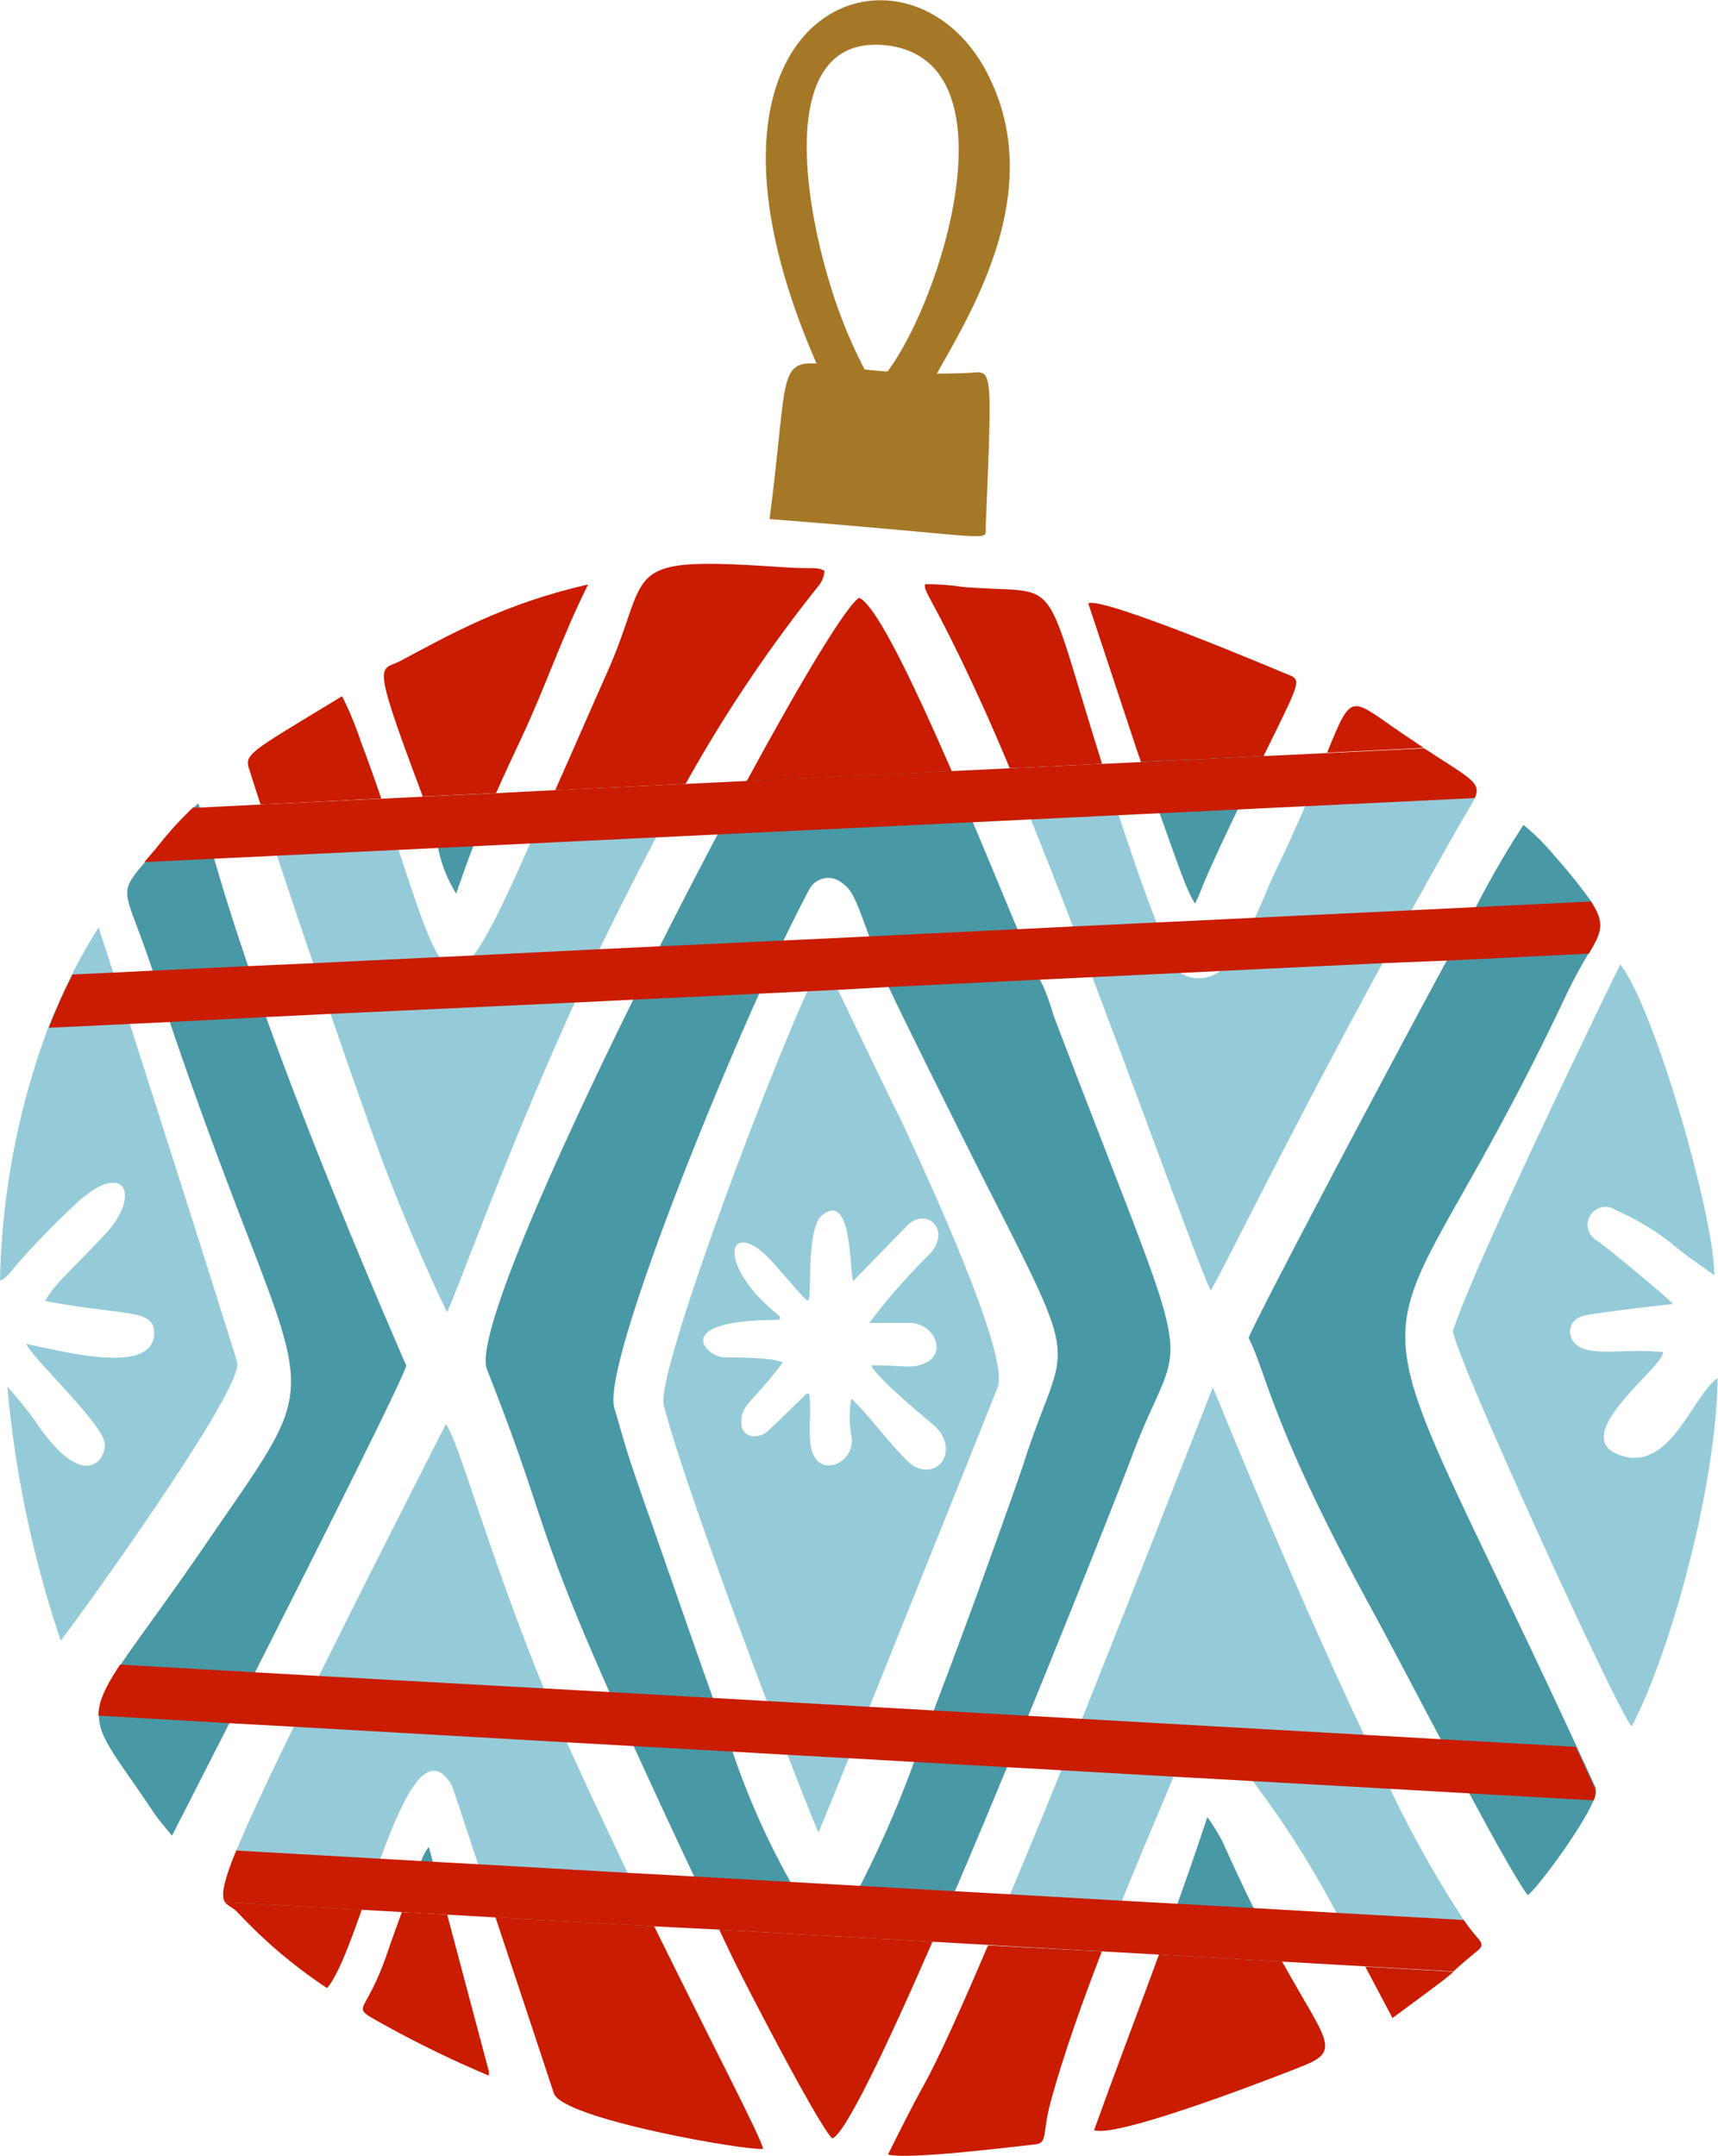 <?xml version="1.0" encoding="UTF-8"?> <svg xmlns="http://www.w3.org/2000/svg" viewBox="0 0 151.63 190.25"><defs><style>.cls-1{fill:#a57828;}.cls-2{fill:#c91c00;}.cls-3{fill:#95cbd8;}.cls-4{fill:#4998a5;}</style></defs><g id="Слой_2" data-name="Слой 2"><g id="OBJECTS"><path class="cls-1" d="M87,46.5c.61-15,.61-13.66-1.69-13.58-18.76.69-14.8-6.84-17.39,12.89C88.16,47.37,87,47.92,87,46.5Z"></path><path class="cls-2" d="M33.65,70.47,23,71c-.4-1.21-.75-2.31-1.05-3.26-.39-1.25.6-1.64,8.24-6.3a29.65,29.65,0,0,1,1.69,4.1C32.54,67.27,33.12,68.92,33.65,70.47Z"></path><path class="cls-2" d="M72.77,50.39a2.45,2.45,0,0,1-.63,1.44A126.34,126.34,0,0,0,60.51,69.18L49,69.73c1.34-3,2.87-6.52,4.64-10.51,4-9,.64-10.17,15.53-9.16C71.62,50.23,72.22,50,72.77,50.39Z"></path><path class="cls-3" d="M60.51,69.18c-.89,1.56-1.75,3.14-2.6,4.72-1.75,3.3-3.41,6.61-5,9.86-.75,1.59-1.48,3.17-2.18,4.71-6.15,13.53-10.18,25-11.27,27.34a167.79,167.79,0,0,1-7.44-18.2c-.65-1.78-1.67-4.71-2.84-8.11-.5-1.44-1-3-1.55-4.52-1.07-3.16-2.18-6.45-3.18-9.47C24,73.9,23.45,72.37,23,71l10.64-.51c.57,1.63,1.07,3.14,1.54,4.53,1.54,4.65,2.59,7.89,3.6,9.44s1.82,1.44,3-.14h0c1.22-1.59,2.78-4.81,5-9.87.63-1.42,1.32-3,2.07-4.7Z"></path><path class="cls-2" d="M43.14,182.77a1.62,1.62,0,0,1,0,.4A95.38,95.38,0,0,1,32.69,178c-1.53-1-.19-.51,1.66-6.15,0,0,.5-1.44,1.12-3.11l4,.23h0Q41.3,175.86,43.14,182.77Z"></path><path class="cls-4" d="M39.45,168.93l-4-.23c.56-1.55,1.24-3.34,1.74-4.5a4.34,4.34,0,0,1,.66-1.22c.11.43.23.85.34,1.28C38.63,165.82,39,167.38,39.45,168.93Z"></path><path class="cls-2" d="M51.91,51.58C49.63,56.1,48.09,60.75,46,65.17c-.75,1.59-1.5,3.19-2.21,4.81h0l-6.48.31c-.11-.3-.22-.61-.34-.92-4.22-11.26-3.41-10.16-1.72-11C39.6,56.06,44.49,53.25,51.91,51.58Z"></path><path class="cls-4" d="M43.77,70c-.68,1.55-1.35,3.11-2,4.7-.54,1.36-1,2.74-1.51,4.15a11.81,11.81,0,0,1-1.59-4c-.37-1.29-.81-2.83-1.41-4.54Z"></path><path class="cls-4" d="M35.85,120.5c.14.32-7.34,15.23-13.34,27.08l-2.26,4.48L15.18,162c-.54-.66-1-1.2-1.45-1.8-3.19-4.81-5-6.72-5-8.78,0-1.23.59-2.51,1.91-4.5,1.54-2.31,4.05-5.58,7.64-10.83,11.63-17,8.82-10.18-3.29-45.88q-.69-2-1.41-4.23c0-.1-.07-.2-.1-.3-2.43-7.32-3.23-6.6-.7-9.58.36-.42.79-.92,1.29-1.53a31.88,31.88,0,0,1,3-3.28l.41-.38a1.79,1.79,0,0,1,.15.35c.22.65.56,2.07,1.28,4.54.64,2.23,1.58,5.32,3,9.48q.71,2.07,1.59,4.52C26.16,97.18,30.07,107.18,35.85,120.5Z"></path><path class="cls-3" d="M5.36,144.78a96.51,96.51,0,0,1-4.71-22.4A35.07,35.07,0,0,1,3,125.25c4.52,6.87,6.59,3.34,6.2,1.92-.54-1.92-6.49-7.48-6.88-8.57,3.51.71,11,2.72,11.28-.79.15-2.38-2.41-1.62-9.62-3C4.89,113.27,5.4,113,9.21,109c3.36-3.52,1.84-6.93-2.72-2.58C.79,111.85.85,112.8,0,113A67.76,67.76,0,0,1,4.25,90.7c.62-1.58,1.31-3.15,2.1-4.7s1.49-2.79,2.35-4.16l1.3,4,1.46,4.53c3.31,10.32,8.37,26.19,9.47,29.84C21.63,122.56,5.86,144.25,5.36,144.78Z"></path><path class="cls-2" d="M111.52,66.72l-10.82.53c-.25-.68-1-3-4.65-14,1.17-.68,17.11,6.07,17.21,6.11C114.94,60.06,115.07,59.5,111.52,66.72Z"></path><path class="cls-4" d="M111.52,66.72c-.34.68-.7,1.44-1.11,2.27s-.83,1.72-1.17,2.45h0c-3.59,7.48-3,6.78-3.77,8.31-.69-1.12-1.08-2.24-3.13-8h0c-.41-1.16-.89-2.53-1.46-4.12l-.16-.4Z"></path><path class="cls-2" d="M97.27,67.41l-8.15.39c-.87-2.08-1.7-4-2.47-5.69-4.31-9.44-5.17-9.82-5-10.55a21.07,21.07,0,0,1,3.27.23C94,52.57,91.72,49.8,97.27,67.41Z"></path><path class="cls-2" d="M125.66,66l-8.53.42c2.39-5.91,2-4.69,7.67-1Z"></path><path class="cls-3" d="M130.16,70.43c-.24.57-.76,1.32-1.42,2.49-1.44,2.53-2.83,5-4.15,7.4h0c-.89,1.61-1.75,3.19-2.59,4.72-8.07,14.82-13.5,25.9-15.11,28.83-.3,0-5.11-13.49-10.47-27.6q-.85-2.26-1.73-4.52c-1.24-3.24-2.49-6.44-3.71-9.44-.63-1.57-1.25-3.08-1.85-4.51l8.15-.39.24.74c.44,1.39.85,2.65,1.22,3.79,1.68,5.11,2.7,7.88,3.33,9.46.84,2.09,1,2.12,1.07,2.78a2.24,2.24,0,0,0,1.1,1.72h0a3.08,3.08,0,0,0,3.39-.17,1.75,1.75,0,0,0,.29-.26A17.25,17.25,0,0,0,110.76,81c.67-1.45,1.25-2.94,1.95-4.41,1-2.06,1.79-3.86,2.47-5.42.82-1.91,1.44-3.46,1.95-4.69l8.53-.42C129.8,68.73,130.77,69.05,130.16,70.43Z"></path><path class="cls-4" d="M140.85,157.8a1.63,1.63,0,0,1-.2,1.08c-1.06,2.55-5.29,8.17-5.83,8.36-1.13-1.62-3-5-5.15-9-.8-1.51-1.65-3.11-2.51-4.75-2.13-4-4.33-8.24-6.25-11.76-8.67-15.89-9.15-20.62-10.7-23.64-.12-.23,10.27-20,17.49-33.34h0c.92-1.7,1.78-3.29,2.57-4.73a81.15,81.15,0,0,1,4.19-7.22,19.43,19.43,0,0,1,2.73,2.71,50.09,50.09,0,0,1,3.22,4c1.28,2,.93,2.72-.19,4.61h0A42.5,42.5,0,0,0,138.14,88c-17.47,37-20.48,19.6,1.05,66.21C139.73,155.35,140.28,156.56,140.85,157.8Z"></path><path class="cls-3" d="M143.31,128.52c-5.49-1.49,3.63-7.91,3.46-9.2-3-.29-5.09.22-6.84-.24s-1.88-2.64,0-3,7.7-1,7.73-1c-.65-.73-5.84-5-6.72-5.61a1.58,1.58,0,1,1,1.68-2.67,23.33,23.33,0,0,1,4.85,2.88c1.13,1,2.43,1.83,3.84,2.87,0-5.22-5.33-23.75-8.31-27.43-.06.1-12.7,26-14.75,32.28-.37,1.12,15.06,34.85,15.78,34.93,3.4-6.51,7.44-21.09,7.57-30.72C149.41,123.13,147.51,129.65,143.31,128.52Z"></path><path class="cls-2" d="M114.56,182.49c-.2.08-15.78,6.26-18,5.5,1.86-5.17,3.82-10.3,5.73-15.5l10.87.62C117.25,180.46,118.51,181,114.56,182.49Z"></path><path class="cls-4" d="M113.16,173.11l-10.87-.62q.84-2.25,1.64-4.51,1.36-3.78,2.63-7.63a19.09,19.09,0,0,1,1.31,2.11c1,2.23,1.91,4.18,2.77,5.9S112.41,171.77,113.16,173.11Z"></path><path class="cls-2" d="M97.25,172.21c-1.72,4.44-3.4,9.16-4.51,13.24-.78,2.83-.24,3.67-1.37,3.79-1.89.2-11.17,1.37-13,.9C79.44,188,80.43,186,81.54,184c1.24-2.22,3.27-6.72,5.66-12.32Z"></path><path class="cls-2" d="M128.29,174c-.57.52-.75.67-5.39,4.09-.69-1.29-1.5-2.84-2.4-4.53Z"></path><path class="cls-3" d="M130.46,172.1c-1.41,1.16-1.85,1.57-2.17,1.87l-7.79-.44c-.8-1.5-1.66-3.12-2.56-4.75a84.8,84.8,0,0,0-7.37-11.6h0c-3-3.6-5.54-4.93-6.81-.92l-.19.53c-.64,1.63-2.48,5.84-4.54,10.93-.58,1.44-1.18,2.95-1.77,4.5l-10-.57q.93-2.16,1.9-4.5c1.45-3.46,3-7.17,4.5-10.93q.91-2.25,1.82-4.5c6-15,11.54-29.24,11.56-29.29s6.71,16.65,13.37,30.7c.77,1.63,1.54,3.22,2.29,4.74h0a96.58,96.58,0,0,0,6.48,11.55,19.52,19.52,0,0,0,1.35,1.73C130.8,171.5,130.86,171.77,130.46,172.1Z"></path><path class="cls-2" d="M31.94,168.5c-1.09,3.08-2.12,5.83-3.07,6.95a43.56,43.56,0,0,1-7.93-6.72c-.41-.42-.88-.53-1.11-.92Z"></path><path class="cls-2" d="M67.35,189.63c-1.38.21-17.74-2.64-18.47-4.9,0,0-2.71-8.2-5.16-15.56l14,.79C62.92,180.53,67.23,188.75,67.35,189.63Z"></path><path class="cls-3" d="M57.75,170l-14-.79c-.54-1.63-1.06-3.23-1.55-4.69-1.3-3.94-2.28-6.88-2.3-6.91-2.12-3.72-4.29.89-6.33,6.42-.54,1.48-1.07,3-1.6,4.51l-12.11-.69c-.32-.53-.22-1.56,1-4.54.93-2.27,2.51-5.69,5.05-10.9q1-2,2.22-4.47c2.79-5.64,6.45-12.89,11.22-22.26C40.47,127.1,43.16,137.2,48,149c.64,1.55,1.31,3.13,2,4.72.09.18.17.36.25.54,1.68,3.71,3.43,7.41,5.13,11C56.22,166.85,57,168.43,57.75,170Z"></path><path class="cls-4" d="M93,89.65A24,24,0,0,0,92.06,87l-.27-.54c-.48-1-1.16-2.58-2-4.5-1.12-2.66-2.49-6-3.94-9.43-.63-1.49-1.27-3-1.92-4.51l-18.09.87C65,70.43,64.2,72,63.33,73.64c-1.66,3.16-3.39,6.49-5.1,9.87-.78,1.56-1.57,3.14-2.34,4.71-7.49,15.17-14,30-12.9,32.66,5.28,13.34,4,13.13,10.81,28.47.64,1.43,1.34,3,2.12,4.73,1.47,3.22,3.22,7,5.33,11.48h0c.7,1.5,1.44,3.06,2.23,4.72l18.82,1.07c.64-1.45,1.29-3,2-4.49,1.52-3.55,3.08-7.27,4.59-10.93l1.86-4.5c4.56-11.14,8.41-20.92,9.14-22.87C104.52,116.06,106.26,124.46,93,89.65Zm-2.65,39.49c0,.06-4,11.52-7.95,21.83-.58,1.54-1.16,3.06-1.72,4.51a95.84,95.84,0,0,1-4.75,10.92l-.06.09c-2.09,3.24-4,3-6.12-.44a68,68,0,0,1-5.1-11.48q-.83-2.19-1.72-4.7c-1.54-4.31-3.27-9.31-5.26-15-2.69-7.64-2.33-6.85-3.45-10.63C53.26,121,61,101.09,67,87.69c.76-1.69,1.49-3.28,2.17-4.71.81-1.7,1.56-3.18,2.2-4.38a1.9,1.9,0,0,1,2.79-.8c.92.67,1.12.84,2.55,4.82l1,2.91c.07.19.33.77.73,1.61,2.19,4.6,8.48,17.17,9,18.15C95.76,121.65,93.9,118,90.35,129.14Z"></path><path class="cls-2" d="M84,68.05l-18.09.87c4.82-8.89,8.8-15.51,9.92-16.16C77.36,53.41,80.69,60.46,84,68.05Z"></path><path class="cls-2" d="M82.3,171.36c-4.19,9.6-7.77,17.07-8.85,17.35-1.24-1.15-8-14.28-8.75-15.85-.42-.88-.83-1.73-1.22-2.57Z"></path><path class="cls-3" d="M75.26,113.06h0l0,0Zm0,0h0l0,0Zm4-14.72h0a0,0,0,0,0,0,0c-.12-.24-.93-1.88-5.31-11-.39-.79-.8-1.65-1.24-2.56a11.86,11.86,0,0,0-1.45,2.69C67.4,95.93,57.88,121.33,58.58,124c1.41,5.38,5.69,17.12,9.11,26.14.64,1.68,1.25,3.27,1.81,4.71,1.33,3.43,2.35,6,2.74,6.86.1-.2,1.16-2.79,2.68-6.56l1.81-4.5c4.65-11.54,11.25-28,11.34-28.28C89.15,119.2,80.52,101,79.28,98.34Zm1.62,31.17c-1.09-.42-4.1-4.57-5.74-6.09a8.8,8.8,0,0,0,0,3.24c.44,2.31-2.5,3.74-3.38,1.65-.59-1.39-.06-4-.35-5.32-.38,0,.12-.25-3.6,3.26-.86.82-2.42.67-2.38-.74,0-1.6.93-1.66,3.66-5.27-.67-.41-3.94-.47-5.14-.45-1.59,0-5-3.31,4.81-3.31.14-.18.08-.3,0-.37-5.89-4.72-4.38-9-.52-4.67,3,3.4,2.83,3.32,3.12,3.3.31-.46-.22-6.33,1.2-7.49,2.63-2.13,2.41,4.62,2.73,5.81h0l0,0c.15-.17,1-1,4.77-4.9,1.73-1.76,4.22.53,1.66,2.84a54.1,54.1,0,0,0-5,5.75c1.23,0,2.32,0,3.41,0,2.26-.13,3.66,2.72,1.34,3.62-1,.37-1.32.2-3.76.12-.23,0-.47,0-.79,0,.09.8,5.15,5,5.43,5.23C84.53,127.54,83.27,130.42,80.9,129.51Zm-5.64-16.45h0l0,0Z"></path><path class="cls-1" d="M87,6.21C79.89-7,58.34.64,72.07,32.09c.38.85.77,1.72,1.2,2.61a81.23,81.23,0,0,1,8.22.87,11.33,11.33,0,0,1,1.2-2.6C85.66,27.62,92.61,16.62,87,6.21ZM78.32,32.8a8.51,8.51,0,0,1-1.19,1.33c-.28-.51-.56-1-.82-1.53a43.27,43.27,0,0,1-3-7.34C70.6,16.49,69,3,78.22,4,89.64,5.3,83.25,26.2,78.32,32.8Z"></path><path class="cls-2" d="M140.23,84.16h0l-12.51.61h0L122,85l-14.36.69-3.39.17h0l-7.82.37-4.62.22-13.35.65L74,87.35l-2.69.13L67,87.69l-11.08.53-5.12.25-21.55,1-5.73.28L15,90.19l-3.49.17-7.21.34c.62-1.58,1.31-3.15,2.1-4.7L10,85.83l3.44-.17,8.46-.4L27.67,85l11.12-.54,3-.14h0L53,83.76l5.28-.25L69.14,83l7.54-.36L89.82,82l4.86-.24,7.38-.35,8.7-.42,13.82-.66h0l5.69-.28,10.14-.49C141.7,81.5,141.35,82.27,140.23,84.16Z"></path><path class="cls-2" d="M130.16,70.43l-15,.72-5.94.29h0l-6.9.33h0l-3.59.17L91,72.31l-5.09.25L63.33,73.64l-5.42.26-11,.53-5.09.25-3.1.15L35.19,75l-10.7.51-5.6.27-6.15.3c.36-.42.79-.92,1.29-1.53a31.88,31.88,0,0,1,3-3.28l.56,0L23,71l10.64-.51,3.64-.18L43.77,70h0L49,69.73l11.55-.55,5.36-.26L84,68.05l5.16-.25,8.15-.39,3.43-.16,10.82-.53,5.61-.26,8.53-.42C129.8,68.73,130.77,69.05,130.16,70.43Z"></path><path class="cls-2" d="M140.65,158.88l-11-.62-7-.4h0l-12.07-.68h0l-7-.39-10-.57-4.76-.27-8.16-.46-5.76-.33-5.42-.3-4.85-.28-8.73-.49-5.86-.33-24.18-1.38-5.63-.31L8.69,151.4c0-1.23.59-2.51,1.91-4.5l11.91.68,5.59.32L48,149l5.76.32,9.13.52,4.76.27,9,.51,5.67.32,8.3.47,4.72.27,24.93,1.41,6.81.39,12,.68c.54,1.16,1.09,2.37,1.66,3.61A1.63,1.63,0,0,1,140.65,158.88Z"></path><path class="cls-2" d="M130.46,172.1c-1.41,1.16-1.85,1.57-2.17,1.87l-7.79-.44-7.34-.42-10.87-.62-5-.28-10-.57-4.9-.28-18.82-1.07L57.75,170l-14-.79-4.26-.24h0l-4-.23-3.53-.2-12.11-.69c-.32-.53-.22-1.56,1-4.54l12.71.72,3.67.21,1,.06,4,.22,13.27.76,5.81.32h0l8.5.48,6.18.35,8.32.47,4.85.27,9.92.57,4.91.27,6.71.38,7.3.42,11.19.63a19.52,19.52,0,0,0,1.35,1.73C130.8,171.5,130.86,171.77,130.46,172.1Z"></path></g></g></svg> 